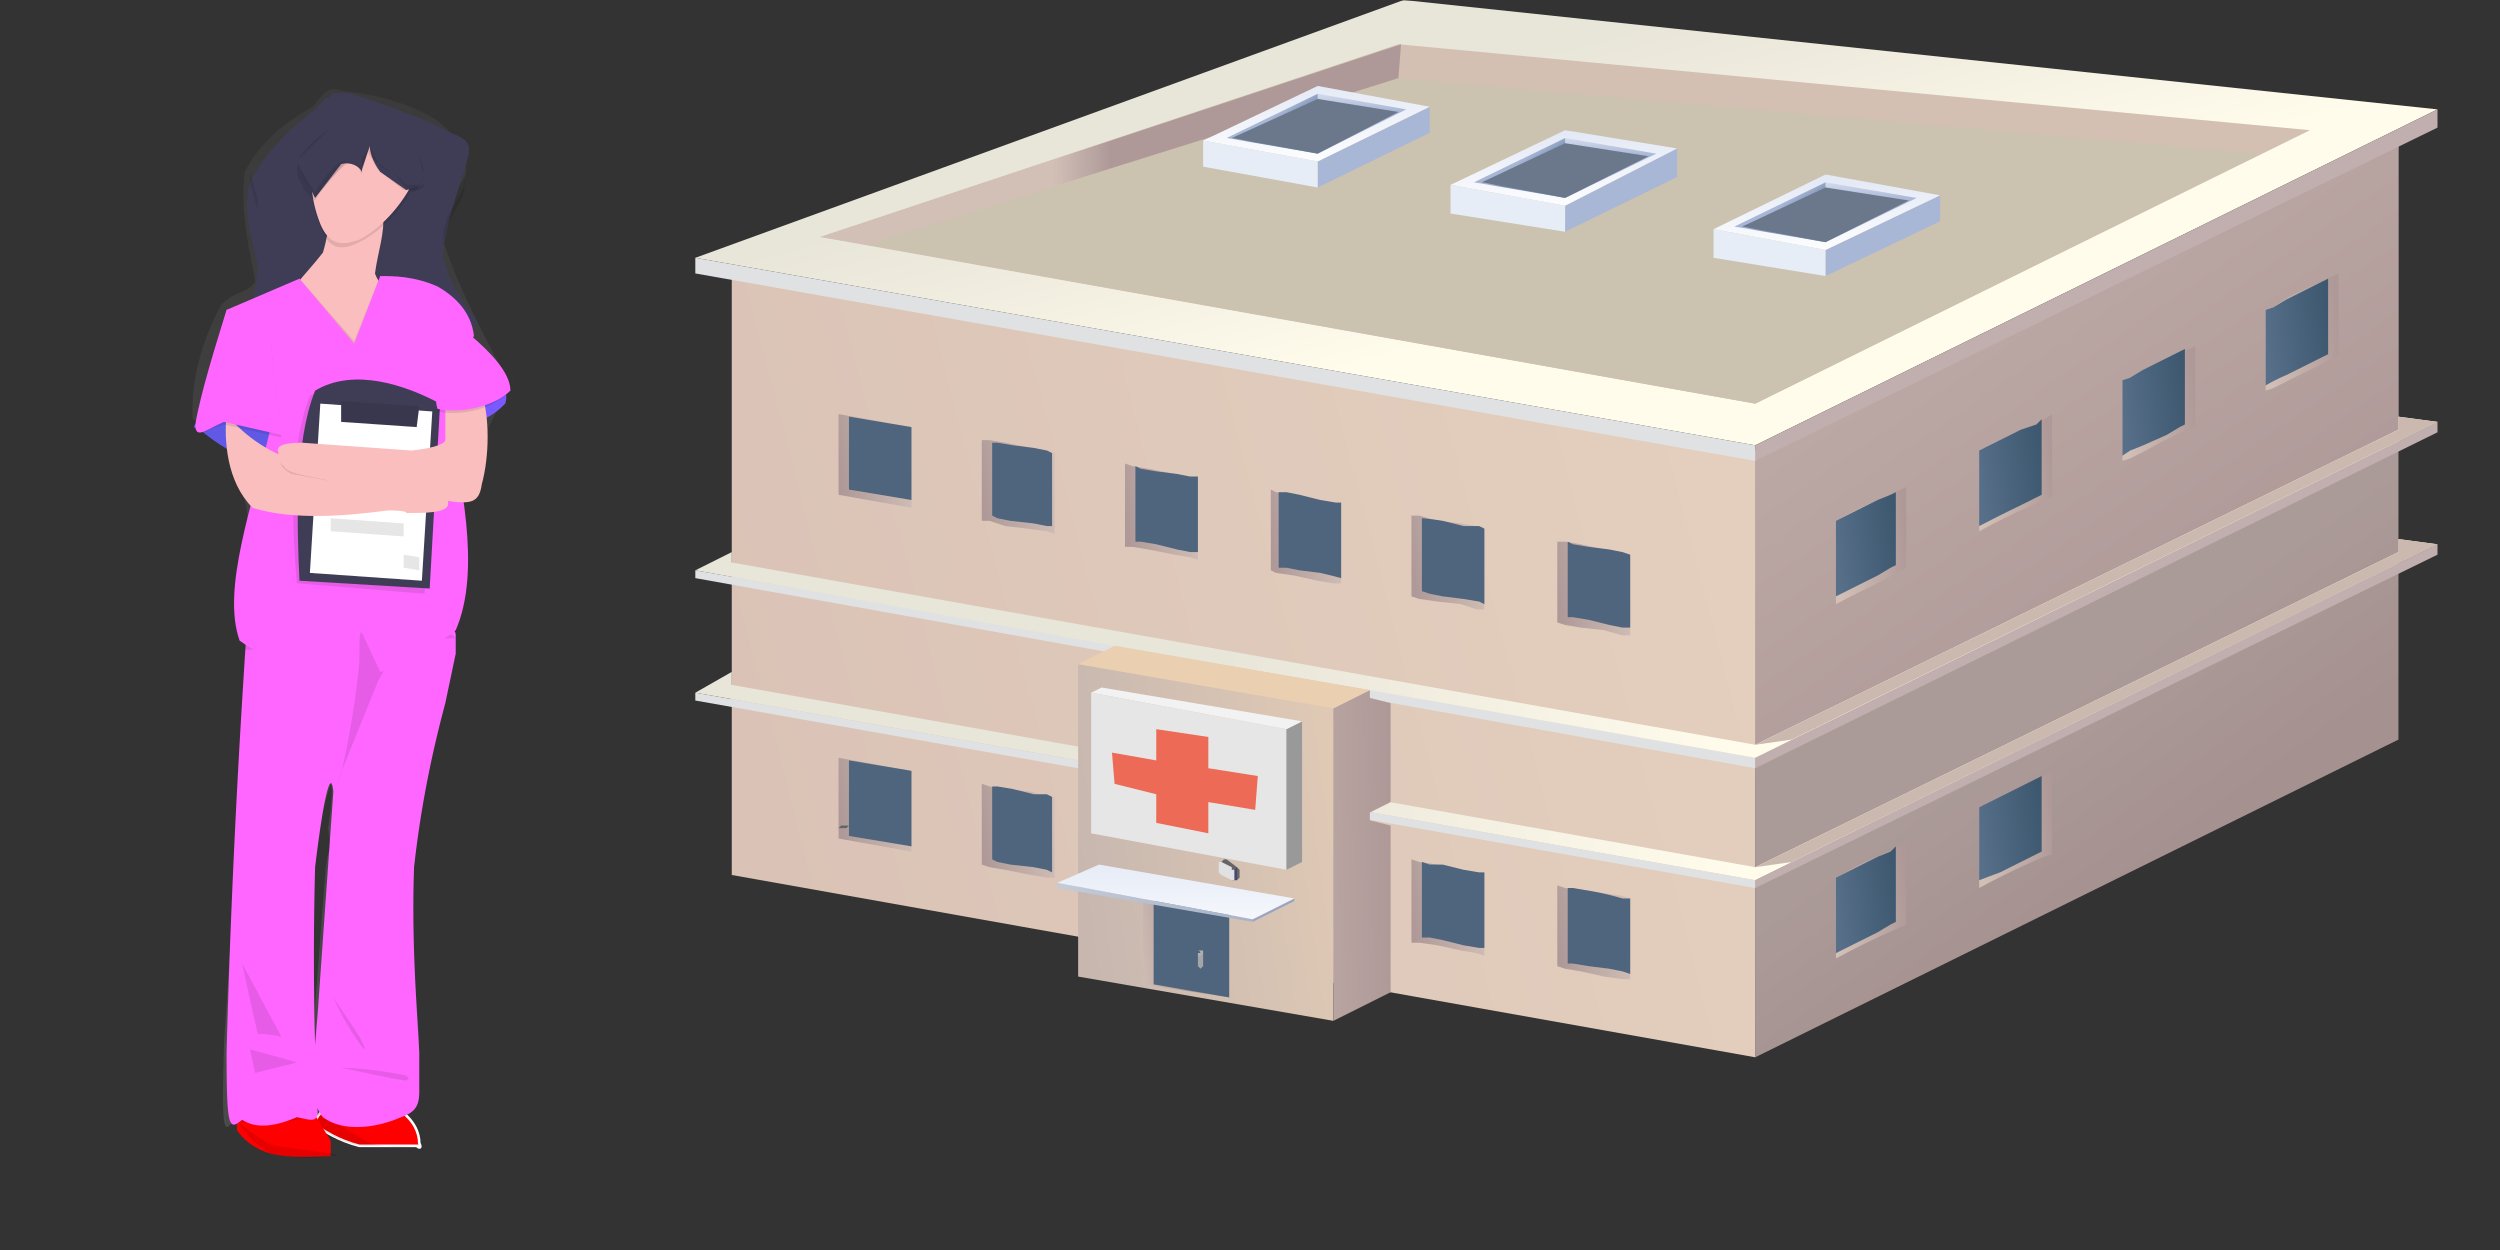 <svg xmlns:xlink="http://www.w3.org/1999/xlink" image-rendering="optimizeSpeed" baseProfile="basic" xmlns="http://www.w3.org/2000/svg" viewBox="0 0 960 480"><rect x="0" y="0" width="960" height="480" fill="#333333" stroke="none"/><defs><linearGradient id="a"><stop offset="0" stop-color="#ab9b98"/><stop offset="1" stop-color="#a59190"/></linearGradient><linearGradient id="b"><stop offset="0" stop-color="#d2c0b7"/><stop offset="1" stop-color="#ae9998"/></linearGradient><linearGradient id="c"><stop offset="0" stop-color="#e4cfbe"/><stop offset="1" stop-color="#dac3b6"/></linearGradient><linearGradient id="d"><stop offset="0" stop-color="#fffcec"/><stop offset="1" stop-color="#e8e5d9"/></linearGradient><linearGradient id="e"><stop offset="0" stop-color="#dfc9b5"/><stop offset="1" stop-color="#c7b7af"/></linearGradient><linearGradient id="f"><stop offset="0" stop-color="#d2c0b7"/><stop offset="1" stop-color="#c3b2a9"/></linearGradient><linearGradient id="g"><stop offset="0" stop-color="#3e5870"/><stop offset="1" stop-color="#576f89"/></linearGradient><linearGradient id="h"><stop offset="0" stop-color="#e2e8f5"/><stop offset="1" stop-color="#fff"/></linearGradient><linearGradient id="i"><stop offset="0" stop-color="#e2e8f5"/><stop offset="1" stop-color="#a8b6d5"/></linearGradient><linearGradient id="j"><stop offset="0" stop-color="#a8b6d5"/><stop offset="1" stop-color="#8498b9"/></linearGradient><linearGradient id="k"><stop offset="0" stop-color="#99a5c1"/><stop offset="1" stop-color="#cdd3dd"/></linearGradient><linearGradient id="l"><stop offset="0" stop-color="gray" stop-opacity=".3"/><stop offset="1" stop-color="gray" stop-opacity=".1"/></linearGradient><linearGradient id="n" xlink:href="#a" x1=".5" y1=".6" x2=".6" y2=".8"/><linearGradient id="o" xlink:href="#b" x1="-.3" y1="-.6" x2=".7" y2=".8"/><linearGradient id="p" xlink:href="#c" x1="1" y1=".4" x2="0" y2=".6"/><linearGradient id="q" xlink:href="#d" x1=".6" y1=".6" x2=".3" y2=".3"/><linearGradient id="r" xlink:href="#e" x1=".6" y1=".4" x2=".6" y2=".4"/><linearGradient id="s" xlink:href="#b" x1=".4" y1=".4" x2=".5" y2=".4"/><linearGradient id="t" xlink:href="#d" x1=".6" y1=".5" x2=".3" y2=".5"/><linearGradient id="u" xlink:href="#f" x1=".5" y1=".5" x2=".5" y2=".5"/><linearGradient id="v" xlink:href="#e" x1=".6" y1="-.4" x2=".7" y2="-.6"/><linearGradient id="w" xlink:href="#e" x1="1" y1=".4" x2="0" y2=".6"/><linearGradient id="x" xlink:href="#b" x1="-2.8" y1="1" x2="1" y2=".4"/><linearGradient id="y" xlink:href="#d" x1=".6" y1=".5" x2=".3" y2=".5"/><linearGradient id="z" xlink:href="#f" x1=".5" y1=".5" x2=".5" y2=".5"/><linearGradient id="A" xlink:href="#b" x1="1" y1=".4" x2="0" y2=".6"/><linearGradient id="B" xlink:href="#b" x1="1" y1=".4" x2="0" y2=".6"/><linearGradient id="C" xlink:href="#b" x1="1" y1=".4" x2="0" y2=".6"/><linearGradient id="D" xlink:href="#b" x1="1" y1=".4" x2="0" y2=".6"/><linearGradient id="E" xlink:href="#b" x1="1" y1=".4" x2="0" y2=".6"/><linearGradient id="F" xlink:href="#b" x1="1" y1=".4" x2="0" y2=".6"/><linearGradient id="G" xlink:href="#b" x1="1" y1=".4" x2="0" y2=".6"/><linearGradient id="H" xlink:href="#b" x1="1" y1=".4" x2="0" y2=".6"/><linearGradient id="I" xlink:href="#b" x1="1" y1=".4" x2="0" y2=".6"/><linearGradient id="J" xlink:href="#b" x1="1" y1=".4" x2="0" y2=".6"/><linearGradient id="K" xlink:href="#b" x1="0" y1=".6" x2="1" y2=".4"/><linearGradient id="L" xlink:href="#g" x1="1" y1=".4" x2="0" y2=".6"/><linearGradient id="M" xlink:href="#b" x1="0" y1=".6" x2="1" y2=".4"/><linearGradient id="N" xlink:href="#g" x1="1" y1=".4" x2="0" y2=".6"/><linearGradient id="O" xlink:href="#b" x1="0" y1=".6" x2="1" y2=".4"/><linearGradient id="P" xlink:href="#g" x1="1" y1=".4" x2="0" y2=".6"/><linearGradient id="Q" xlink:href="#b" x1="0" y1=".6" x2="1" y2=".4"/><linearGradient id="R" xlink:href="#g" x1="1" y1=".4" x2="0" y2=".6"/><linearGradient id="S" xlink:href="#b" x1="0" y1=".6" x2="1" y2=".4"/><linearGradient id="T" xlink:href="#g" x1="1" y1=".4" x2="0" y2=".6"/><linearGradient id="U" xlink:href="#b" x1="0" y1=".6" x2="1" y2=".4"/><linearGradient id="V" xlink:href="#g" x1="1" y1=".4" x2="0" y2=".6"/><linearGradient id="W" xlink:href="#h" x1=".5" y1="0" x2=".5" y2="1.1"/><linearGradient id="X" xlink:href="#i" x1=".5" y1="-.1" x2=".5" y2=".3"/><linearGradient id="Y" xlink:href="#j" x1=".5" y1=".4" x2=".6" y2=".5"/><linearGradient id="Z" xlink:href="#h" x1=".5" y1="0" x2=".5" y2="1.1"/><linearGradient id="aa" xlink:href="#i" x1=".5" y1="-.1" x2=".5" y2=".3"/><linearGradient id="ab" xlink:href="#j" x1=".5" y1=".4" x2=".6" y2=".5"/><linearGradient id="ac" xlink:href="#h" x1=".5" y1="-.1" x2=".5" y2="1.1"/><linearGradient id="ad" xlink:href="#i" x1=".5" y1="-.1" x2=".5" y2=".3"/><linearGradient id="ae" xlink:href="#j" x1=".5" y1=".4" x2=".6" y2=".5"/><linearGradient id="af" xlink:href="#b" x1="-.1" y1=".6" x2=".5" y2=".5"/><linearGradient id="ag" xlink:href="#k" x1="1.5" y1=".5" x2="-.3" y2=".5"/><linearGradient id="ah" xlink:href="#h" x1=".5" y1="-.3" x2=".5" y2="1.7"/><linearGradient id="ai" xlink:href="#l" x1=".5" y1="1" x2=".5" y2="0"/><mask id="m"><path fill="#FFF" d="M0 0h960v480H0z"/></mask></defs><g mask="url(#m)"><path fill="url(#n)" d="M921 51v233L674 406V173L921 51z"/><path fill="url(#o)" d="M921 51v117L674 290V173L921 51z"/><path fill="url(#p)" d="M674 173v233l-393-70V103l393 70z"/><path fill="url(#q)" d="M936 42L674 171 267 99 539 0l397 42z"/><path fill="url(#r)" d="M887 50L537 17 315 91l359 64L887 50z"/><path fill="#ccc2b0" d="M868 59L537 30 333 94l341 61 194-96z"/><path fill="url(#s)" d="M538 17l-1 13-204 64-18-3 223-74z"/><path fill="#c1aeae" d="M936 42L674 171v6L936 49v-7z"/><path fill="#e0e1e2" d="M267 99l407 72v6l-407-72v-6z"/><path fill="#c1aeae" d="M936 162L674 291v4l262-129v-4z"/><path fill="#e0e1e2" d="M267 219l407 72v4l-407-73v-3z"/><path fill="url(#t)" d="M936 209L674 338l-407-72 14-8v5l393 70 247-121v-5l15 2z"/><path fill="url(#u)" d="M921 212v-5l15 2-248 122-14 2 247-121z"/><path fill="#c1aeae" d="M936 209L674 338v3l262-128v-4z"/><path fill="#e0e1e2" d="M267 266l407 72v3l-407-72v-3z"/><path fill="url(#v)" d="M526 380l-98-18V248l98 17v115z"/><path fill="url(#w)" d="M512 392l-98-17V255l98 17v120z"/><path fill="url(#x)" d="M526 265l-14 7v120l22-11v-64l-8-2v-3l8-4v-38l-8-2v-3z"/><path fill="url(#y)" d="M281 216l393 70 247-121v-5l15 2-262 129-148-26-98-17-161-29 14-7v4z"/><path fill="url(#z)" d="M921 165v-5l15 2-248 122-14 2 247-121z"/><path fill="url(#A)" d="M626 213l-3-1-7-1-9-2-6-1h-3v31l3 1 6 1 9 1 7 2h3v-3-7-11-7-3z"/><path fill="#4f647d" d="M602 208v29h2l6 1 8 2 5 1h3v-3-6-10-7-2l-3-1-5-1-8-1-6-1-2-1z"/><path fill="url(#B)" d="M570 203l-3-1-6-1-9-1-7-2h-3v31l3 1 7 1 9 1 6 2h3v-3-7-11-7-3z"/><path fill="#4f647d" d="M546 199v28l3 1 5 1 8 1 6 1 2 1v-3-7-10-6-3l-2-1h-6l-8-2a106 106 0 00-8-1z"/><path fill="url(#C)" d="M515 193h-3l-6-1-9-2-7-1-2-1v31l2 1 7 1 9 2 6 1h3v-3-7-10-8-3z"/><path fill="#4f647d" d="M491 189v29h3l5 1 8 1a188 188 0 018 2v-3-7-10-6-3h-2l-6-1-8-2-5-1h-3z"/><path fill="url(#D)" d="M460 183h-3l-6-1-10-2-6-1-3-1v32h3l6 1 10 2 6 1 3 1v-3-8-10-8-3z"/><path fill="#4f647d" d="M436 179v29h2l6 1 8 2 5 1h3v-3-6-10-7-3h-3l-5-1-8-1-6-1-2-1z"/><path fill="url(#E)" d="M405 174l-3-1-6-1-10-2-6-1h-3v31h3l6 2a524 524 0 0116 2l3 1v-3-7-11-7-3z"/><path fill="#4f647d" d="M381 170v28l2 1 5 1 9 1 5 1h2v-2-7-10-7-2l-2-1-5-1-8-1-6-1h-2z"/><path fill="url(#F)" d="M350 164l-28-5v31l28 5v-31z"/><path fill="#4f647d" d="M326 160v28l24 4v-28l-24-4z"/><path fill="url(#G)" d="M626 345l-3-1-7-1a2499 2499 0 01-15-2l-3-1v31l3 1 6 1 9 2 7 1h3v-3-7-11-7-3z"/><path fill="#4f647d" d="M602 341v29h2l6 1 8 1 5 1 3 1v-3-7-10-6-3h-3a115 115 0 00-13-3l-6-1h-2z"/><path fill="url(#H)" d="M570 335h-3l-6-1-9-2-7-1-3-1v32h3l7 1 9 2 6 1 3 1v-4-7-10-8-3z"/><path fill="#4f647d" d="M546 331v29h3l5 1 8 2 6 1h2v-3-6-10-7-3h-2l-6-1-8-2h-5l-3-1z"/><path fill="url(#I)" d="M405 306h-3l-6-2-10-1-6-1-3-1v31l3 1 6 1 10 2 6 1h3v-3-7-11-7-3z"/><path fill="#4f647d" d="M381 302v28l2 1 5 1 9 1 5 1 2 1v-3-7-10-6-3l-2-1h-5l-8-2-6-1h-2z"/><path fill="url(#J)" d="M350 296l-28-5v31l28 5v-31z"/><path fill="#4f647d" d="M326 292v29l24 4v-29l-24-4z"/><path fill="#e6e6e6" d="M419 266v54l75 14v-54l-75-14z"/><path fill="#999" d="M494 280v54l6-3v-54l-6 3z"/><path fill="#f2f2f2" d="M500 277l-77-13-4 2 75 14 6-3z"/><path fill="url(#K)" d="M705 200l2-1a142 142 0 0116-8l7-3 2-1v31l-2 1-7 4a447 447 0 00-18 9v-4-7-10-7-4z"/><path fill="url(#L)" d="M728 189v28l-2 1-5 3-8 4-6 3-2 1v-3-7-9-7-3l2-1 6-3 8-4 5-2 2-1z"/><path fill="url(#M)" d="M760 173l3-1 6-3 10-5 6-3 3-2v32l-3 1a274 274 0 00-25 12v-3-7-11-7-3z"/><path fill="url(#N)" d="M784 161v29l-2 1-6 3a500 500 0 00-14 7l-2 1v-3-7-9-7-3l2-1 6-3 8-4 6-2 2-2z"/><path fill="url(#O)" d="M815 146l3-1 6-3a378 378 0 0119-9v31l-3 1a166 166 0 00-16 8l-6 3-3 1v-3-7-11-7-3z"/><path fill="url(#P)" d="M839 134v29l-2 1-5 3-9 4-5 2-3 2v-3-7-10-6-3l3-1 5-3 8-4 6-3 2-1z"/><path fill="url(#Q)" d="M870 119l3-1 6-4a314 314 0 0119-9v32l-3 1-6 3-10 5-6 3-3 1v-3-7-11-7-3z"/><path fill="url(#R)" d="M894 107v29l-2 1-6 3-8 4a74 74 0 00-8 4v-3-7-10-6-3l3-1 5-3 8-4 6-3 2-1z"/><path fill="url(#S)" d="M705 337l2-1a137 137 0 0116-8l7-3 2-2v32l-2 1a284 284 0 00-23 11l-2 1v-3-7-11-7-3z"/><path fill="url(#T)" d="M728 325v29l-2 1-5 3-8 4-6 3-2 1v-3-7-9-7-3l2-1 6-3 8-4 5-2 2-2z"/><path fill="url(#U)" d="M760 310l3-1 6-3 10-5 6-3 3-2v32l-3 1a274 274 0 00-25 12v-3-7-11-7-3z"/><path fill="url(#V)" d="M784 298v29l-2 1-6 3-8 4a1979 1979 0 00-8 3v-2-7-10-6-3l2-1 6-3 8-4 6-3 2-1z"/><path fill="#a8b7d6" d="M745 75v10l-44 21V96l44-21z"/><path fill="#e6edf7" d="M701 96v10l-43-7V88l43 8z"/><path fill="url(#W)" d="M745 75l-44 21-43-8 43-21 44 8z"/><path fill="url(#X)" d="M736 76l-35 17V70l35 6z"/><path fill="url(#Y)" d="M666 87l35-17v23l-35-6z"/><path fill="#6b788c" d="M733 77l-32-5-32 15 32 6 32-16z"/><path fill="#a8b7d6" d="M644 57v11l-43 21V79l43-22z"/><path fill="#e6edf7" d="M601 79v10l-44-7V71l44 8z"/><path fill="url(#Z)" d="M644 57l-43 22-44-8 44-21 43 7z"/><path fill="url(#aa)" d="M636 59l-35 17V53l35 6z"/><path fill="url(#ab)" d="M566 70l35-17v23l-35-6z"/><path fill="#6b788c" d="M633 60l-32-5-32 15 32 6 32-16z"/><path fill="#a8b7d6" d="M549 41v10l-43 21V62l43-21z"/><path fill="#e6edf7" d="M506 62v10l-44-8V54l44 8z"/><path fill="url(#ac)" d="M549 41l-43 21-44-8 44-21 43 8z"/><path fill="url(#ad)" d="M540 42l-34 17V36l34 6z"/><path fill="url(#ae)" d="M471 53l35-17v23l-35-6z"/><path fill="#6b788c" d="M537 43l-31-5-33 15 33 6 31-16z"/><path fill="#eacfb0" d="M428 248l-14 7 98 17 14-7-98-17z"/><path fill="#ed6b56" d="M464 308v12l-20-4v-11l-16-4-1-12 17 3v-12l20 3v12l19 3-1 13-18-3z"/><path fill="url(#af)" d="M472 349v34l-33-5v-35l33 6z"/><path fill="#4f647d" d="M472 349v34l-29-5v-34l29 5z"/><path fill="url(#ag)" d="M406 339v2l75 13v-1l-75-14z"/><path fill="#97a5c2" d="M481 353v1l16-8v-1l-16 8z"/><path fill="url(#ah)" d="M497 345l-75-13-16 7 75 14 16-8z"/><path fill="#636569" d="M326 317h-3l-1 1h3l1-1z"/><path fill="#a3a5a8" d="M462 366l-1-1v1h-1v5l1 1 1-1v-5z"/><path fill="#b1b1b1" d="M462 366l-1-1v1h-1v1h1l1-1z"/><path fill="#b1b1b1" d="M460 365l2 1v-1h-2z"/><path fill="#636569" d="M469 331l1-1 1 1-2 1v-1z"/><path fill="#636569" d="M471 335h-1v-4-1h1l4 3 1 1v3l-1 1-4-3z"/><path fill="#48486a" d="M475 333v5l-2-1v-2l2-2z"/><path fill="#48486a" d="M474 338h1v-1l-2 1h1z"/><path fill="#e0e1e2" d="M469 336l-1-1v-3-1h1l4 2v1h1v4h-1l-4-2z"/><path fill="url(#ai)" d="M196 148c-8-15-20-37-26-56 0-14 6-19 9-25 0-9-4-16-13-22-11-6-23-9-34-10-6-2-7 0-12 6-9 5-20 13-26 25-2 15 2 31 4 42-3 5-7 3-13 9-6 11-12 27-11 44 5 3 16 1 21 37 0 61-5 143-9 203-1 36 0 34 4 29 4 7 10 10 17 11 8 1 15 0 19-1l-3-10 37 7c3-1-3-5-6-12 1-4 5-9 7-25-1-18-4-40-2-70 4-31 11-57 15-82 0-20-4-29-3-44 7-22 18-43 25-56 3-9 2-5 0 0zm-69 178s-1-1-2 8l-4 52c0 18 1 29 2 33-1 1-2-7-3-13v-76c0-13 0-12 2-13l5-16c1 2 0 10-1 17l1 8zm-7 99z"/><path fill="red" stroke="#fff" d="M160 440h-22c-8-2-14-6-17-8 0-2 1-5 6-7 8-1 18-1 26 1 6 4 8 9 8 13 1 2 0 2-1 1z"/><path fill-opacity=".1" d="M160 440h-22c-8-2-13-5-16-8-2-2-1-4 0-5l20 12c8 2 15 1 19 1h-1z"/><path fill="red" d="M127 444c-6 0-15 1-23-1-7-2-11-6-13-9v-8l28-1 8 13v6z"/><path fill-opacity=".1" d="M127 444c-6 1-15 1-23-1-7-4-11-9-13-13 2 2 6 6 14 10l23 3c3 1 1 1-1 1z"/><path fill-opacity=".1" d="M123 426c1 1 1 2-3 3l-19 3-8-1-2-1v-4l28-1 2 3 2-2z"/><path fill-opacity=".1" d="M155 429h-31v-3c-1-1-2-1 3-1l27 2c4 0 2 1 1 2z"/><path fill="#f6f" d="M171 270c-4 15-9 36-12 63-1 28 1 53 2 71v15c0 5-1 8-7 10-9 4-22 6-30 0-5-6-4-16-2-40l6-85c-1-10-4 4-7 29a1276 1276 0 001 95c-1 3-3 2-8 1-7 3-15 5-21 1-5 4-6 4-6-26a4029 4029 0 018-166c7-2 20-4 35-4s27 2 36 5c8 2 9 3 9 5v7l-4 19z"/><path fill-opacity=".1" d="M128 383a103 103 0 0011 19l1 1v-1l-2-4-10-15zM131 410a148 148 0 0125 3l1 1-1 1-6-1-19-4zM96 403a450 450 0 0118 5l-4 1-12 3-2-9zM93 370a1250 1250 0 006 27h2l7 1-15-28z"/><path fill="#3f3d56" d="M121 42c-8 6-19 16-25 28-3 12 1 22 3 32-1 12-3 19-5 23 9 2 23 5 40 6 18 0 34-2 44-5 7-1 6-2 2-7-3-5-8-11-10-21 1-12 6-25 9-35 2-7 2-9-6-12-11-6-26-11-38-15-7-1-8 0-9 2-1-1 0-1-5 4z"/><path fill-opacity=".1" d="M172 83c-2 5-2 9-2 11l2-8 6-11 1-10-1 7-6 11zM99 89V77l-3-11v4l3 11v8zM176 123l-33 4a202 202 0 01-47-5l-1 2c1 1 4 3 14 4l39 2c12-1 20-2 26-4l6-2v-3l-4 2z"/><path fill="#fbbebe" d="M155 114c0 9-2 23-7 31-4 5-10 3-18-4-11-5-20-11-23-20 2-8 10-15 17-24 3-10 3-19 2-24 6 1 16 3 21 9 1 7-2 15-3 23 2 6 8 8 11 9z"/><path fill="#6c63ff" d="M193 148c1 2 2 4 1 7-2 2-5 5-11 7l-15 5-3-9 14-11 14 1z"/><path fill="#f0f" fill-opacity=".1" d="M193 148c1 2 2 4 1 7-2 2-5 5-11 7l-15 5-3-9 14-11 14 1z"/><path fill="#6c63ff" d="M81 157l-6 6c-1 1-1 1 3 3 5 4 12 9 19 10 5-1 9-6 11-9l-7-11-20 1z"/><path fill-opacity=".1" d="M81 157l-6 6c-1 1-1 1 3 3 5 4 12 9 19 10 5-1 9-6 11-9l-7-11-20 1zM158 73c-4 8-12 16-20 20s-12 2-15-6c-4-9-5-21 0-29 8-5 20-4 29 0 8 3 10 7 6 15z"/><path fill="#fbbebe" d="M158 71c-4 8-12 17-20 21-8 3-12 1-15-6-4-10-5-22 0-29 8-6 20-5 29 0 8 2 10 7 6 14z"/><path fill-opacity=".1" d="M175 245l-67 3c-14 2-15 2-14 0-2-3-1-7 1-10 13-2 33-5 52-4 15 2 23 7 28 11zM155 114c1 11 1 26-7 31-13-1-31-13-41-24-3-8 3-12 8-14l21 24 10-25 9 8z"/><path fill="#f6f" d="M136 132l-21-25-28 12c5 7 14 21 17 45-7 30-19 62-12 82 22 16 59 16 83-4 10-23 2-58-4-87 4-18 9-22 11-26-1-9-7-15-14-19-9-4-17-4-22-4l-10 26z"/><path fill-opacity=".1" d="M119 152c15-9 35-2 49 5l-5 71-49-4c-2-21-3-52 5-72z"/><path fill="#3f3d56" d="M121 150c15-9 35-2 48 5l-4 71-50-3c-1-21-2-53 6-73z"/><path fill="#fff" d="M123 155l43 3-4 65-43-3 4-65z"/><path fill-opacity=".1" d="M127 172l35 3-1 10-34-3v-10zM155 213l6 1v5l-6-1v-5zM127 199l28 2v5l-28-2v-5z"/><path fill="#3f3d56" d="M131 154l30 2-1 8-29-2v-8z"/><path fill-opacity=".1" d="M131 154l30 2-1 8-29-2v-8zM139 243c-1-1-1 3-1 11a332 332 0 01-7 43l-3 7 17-42c3-6 3-4 1-4l-7-15zM139 66l3-10c0 3 1 7 4 10l9 7h6c2-1 2-2 2-5s-1-7-4-11c-2-5-4-9-9-12-5-2-10-2-17 1s-13 8-17 13c-3 5-2 9 0 12 1 3 4 5 5 6 3-5 8-11 12-14 4-1 5 2 6 4"/><path fill="#3f3d56" d="M139 65l3-9c0 2 1 6 4 10l10 7 6-2c2-1 2-3 0-6-1-6-4-12-8-17-4-4-8-5-13-5s-9 2-14 6l-13 13 7 14 10-13c4-1 7 1 8 3"/><path fill="#fbbebe" d="M149 196c-15 2-36 4-52-1-10-10-11-26-10-36 4 5 12 13 26 18 14 3 29 2 42 4 12 4 18 9 17 13-1 3-9 3-16 3 0 0 1-1-7-1z"/><path fill-opacity=".1" d="M172 192a1495 1495 0 01-60-10c-4-2-5-5-5-6 13 1 32 2 48 5 11 3 15 6 16 8 3 2 2 3 1 3z"/><path fill="#fbbebe" d="M185 151c3 9 3 24 0 35-1 7-4 8-15 6-14-1-32-4-46-8-11-2-14-3-15-5-3-2-3-4-2-5-1-2 0-4 9-4l42 3c10-1 13-3 13-4v-14c4-3 10-8 14-4z"/><path fill-opacity=".1" d="M90 120h-3c-4 12-10 31-12 44 0 5 4 1 11-1l22 5-4-36-14-12z"/><path fill="#f6f" d="M90 119h-3c-4 13-10 32-12 44 0 6 4 2 11-1l22 5-4-35-14-13z"/><path fill-opacity=".1" d="M176 129c1-1 2-2 5 1 7 5 15 14 15 20-6 7-19 10-28 8-2-6 1-16 5-23l3-6z"/><path fill="#f6f" d="M176 128c1-1 2-2 5 1 7 6 15 14 15 21-6 6-19 9-28 7-2-6 1-16 5-22l3-7z"/><path fill-opacity=".1" d="M142 56l-3 9c-1-2-4-4-8-3-4 3-8 8-10 12l-7-11 7 13 12-14c4 0 5 2 6 4v-5l3-5z"/><path fill-opacity=".1" d="M139 63v-1a24 24 0 010-1v2zM160 71h-4l-6-6 6 7c2 2 3 2 4 1l3-6-1 3-2 1zM150 66l-4-2-4-8c-1 1-1 3 1 5l7 5z"/></g></svg>